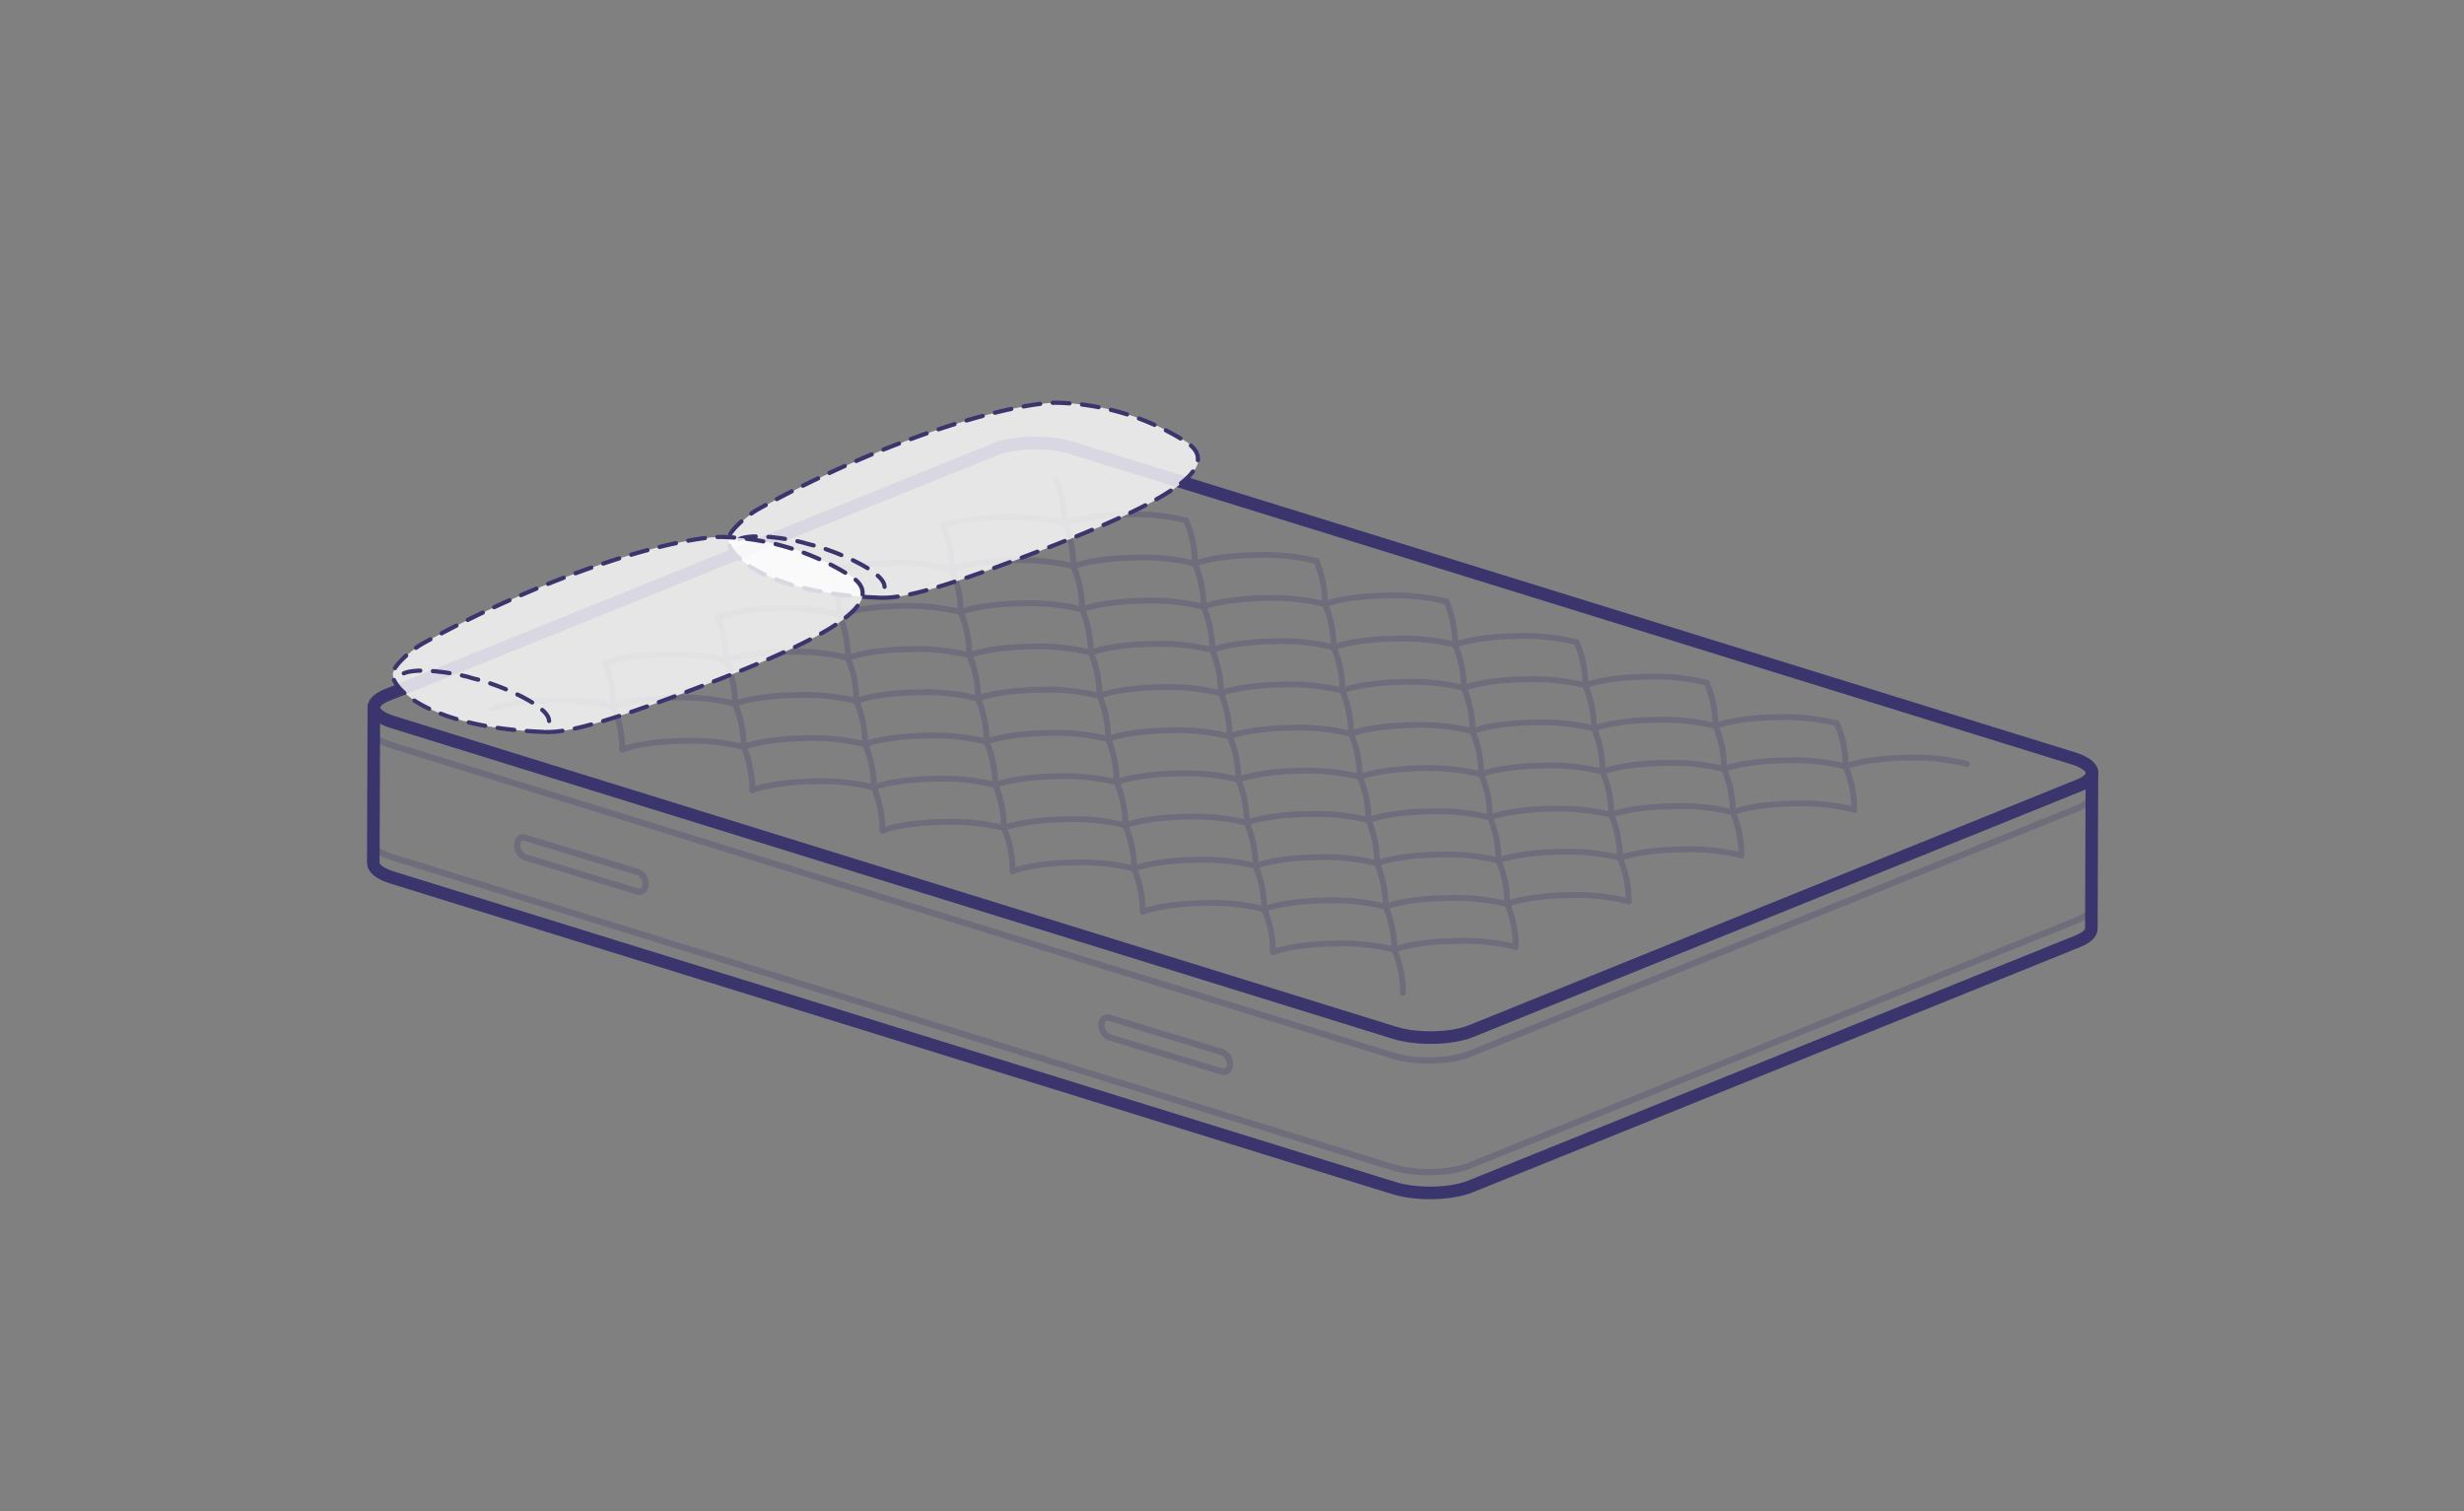 <svg id="Layer_1" data-name="Layer 1" xmlns="http://www.w3.org/2000/svg" width="587" height="360" viewBox="0 0 587 360"><rect x="0" y="0" width="587" height="360" fill="#808080" stroke="none"/><defs><style>.cls-1,.cls-3,.cls-5,.cls-6{fill:none;stroke:#3a356d;stroke-linecap:round;stroke-linejoin:round;}.cls-1{stroke-width:3px;}.cls-2,.cls-6{opacity:0.25;}.cls-3{stroke-width:1.39px;}.cls-4{fill:#fff;opacity:0.8;}.cls-5{stroke-dasharray:4 3;}.cls-6{stroke-width:1.5px;}</style></defs><title>Dreams — All Illustrations</title><path class="cls-1" d="M89.06,168.51l-.13,37.05c0,1.28,1.5,2.55,4.45,3.47l238.72,74c5.39,1.67,13.55,1.49,18.23-.4L495.05,224.2c2.13-.86,3.17-1.92,3.17-3l.14-37"/><path class="cls-1" d="M237,107.06c4.68-1.89,12.84-2.07,18.24-.39l238.71,74c5.4,1.67,6,4.56,1.29,6.45L350.47,245.63c-4.69,1.89-12.85,2.07-18.24.4L93.52,172c-5.4-1.68-6-4.56-1.29-6.45Z"/><g class="cls-2"><path class="cls-3" d="M332.17,226.23c3.09-1.17,8.55-2,14.78-2.08a51.24,51.24,0,0,1,14.16,1.45"/><path class="cls-3" d="M303.24,226.85c3.08-1.17,8.54-2,14.77-2.08a51.18,51.18,0,0,1,14.16,1.46"/><path class="cls-3" d="M361.11,225.6a26.19,26.19,0,0,0-2.06-10.29"/><path class="cls-3" d="M303.24,226.85a26,26,0,0,0-2.07-10.29"/><path class="cls-3" d="M334.24,236.51a25.9,25.9,0,0,0-2.07-10.28"/><path class="cls-3" d="M332.17,226.24A26.15,26.15,0,0,0,330.11,216"/><path class="cls-3" d="M330.11,216a26.19,26.19,0,0,0-2.06-10.29"/><path class="cls-3" d="M328.05,205.66A26.17,26.17,0,0,0,326,195.37"/><path class="cls-3" d="M326,195.37a26.1,26.1,0,0,0-2.06-10.28"/><path class="cls-3" d="M323.92,185.1a26,26,0,0,0-2.07-10.29"/><path class="cls-3" d="M321.85,174.81a26.19,26.19,0,0,0-2.06-10.29"/><path class="cls-3" d="M319.79,164.51a26.15,26.15,0,0,0-2.06-10.29"/><path class="cls-3" d="M317.72,154.22a26.19,26.19,0,0,0-2.06-10.29"/><path class="cls-3" d="M315.66,143.93a26.1,26.1,0,0,0-2.06-10.28"/><path class="cls-3" d="M359.05,215.32c3.08-1.16,8.54-2,14.77-2.07A51,51,0,0,1,388,214.7"/><path class="cls-3" d="M330.11,216c3.09-1.17,8.55-2,14.78-2.08a51.73,51.73,0,0,1,14.16,1.45"/><path class="cls-3" d="M272.24,217.2c3.08-1.17,8.54-2,14.77-2.08a51.18,51.18,0,0,1,14.16,1.46"/><path class="cls-3" d="M301.17,216.58c3.09-1.17,8.55-2,14.78-2.08A51.29,51.29,0,0,1,330.11,216"/><path class="cls-3" d="M388,214.7a26.17,26.17,0,0,0-2.07-10.29"/><path class="cls-3" d="M359.05,215.32A25.9,25.9,0,0,0,357,205"/><path class="cls-3" d="M301.17,216.57a26.19,26.19,0,0,0-2.06-10.29"/><path class="cls-3" d="M272.24,217.2a26.17,26.17,0,0,0-2.07-10.29"/><path class="cls-3" d="M385.92,204.41c3.09-1.16,8.55-2,14.78-2.07a51.29,51.29,0,0,1,14.16,1.45"/><path class="cls-3" d="M357,205c3.09-1.17,8.55-2,14.78-2.08a51.68,51.68,0,0,1,14.16,1.45"/><path class="cls-3" d="M328.05,205.66c3.08-1.16,8.54-2,14.77-2.07A50.86,50.86,0,0,1,357,205"/><path class="cls-3" d="M270.17,206.92c3.09-1.17,8.55-2,14.78-2.08a51.34,51.34,0,0,1,14.16,1.45"/><path class="cls-3" d="M299.11,206.29c3.08-1.17,8.54-2,14.77-2.08a51.76,51.76,0,0,1,14.17,1.45"/><path class="cls-3" d="M241.23,207.54c3.09-1.17,8.55-2,14.78-2.08a51.68,51.68,0,0,1,14.16,1.45"/><path class="cls-3" d="M414.86,203.79a26.15,26.15,0,0,0-2.06-10.29"/><path class="cls-3" d="M385.92,204.41a26.1,26.1,0,0,0-2.06-10.28"/><path class="cls-3" d="M357,205a26.15,26.15,0,0,0-2.06-10.29"/><path class="cls-3" d="M299.11,206.28A25.9,25.9,0,0,0,297,196"/><path class="cls-3" d="M270.17,206.92a26.11,26.11,0,0,0-2.06-10.29"/><path class="cls-3" d="M241.23,207.54a26.11,26.11,0,0,0-2.06-10.29"/><path class="cls-3" d="M412.8,193.5c3.08-1.17,8.54-2,14.77-2.08a51.63,51.63,0,0,1,14.16,1.45"/><path class="cls-3" d="M383.86,194.12c3.08-1.16,8.54-2,14.77-2.07a51.37,51.37,0,0,1,14.17,1.45"/><path class="cls-3" d="M354.92,194.75c3.08-1.17,8.54-2,14.77-2.08a51.76,51.76,0,0,1,14.17,1.45"/><path class="cls-3" d="M326,195.37c3.09-1.16,8.55-2,14.78-2.07a50.91,50.91,0,0,1,14.16,1.45"/><path class="cls-3" d="M268.11,196.63c3.08-1.17,8.54-2,14.77-2.08A51.24,51.24,0,0,1,297,196"/><path class="cls-3" d="M297,196c3.09-1.17,8.55-2,14.78-2.08A51.63,51.63,0,0,1,326,195.37"/><path class="cls-3" d="M239.17,197.25c3.08-1.17,8.54-2,14.77-2.08a51.31,51.31,0,0,1,14.17,1.46"/><path class="cls-3" d="M210.23,197.88c3.09-1.17,8.55-2,14.78-2.08a51.68,51.68,0,0,1,14.16,1.45"/><path class="cls-3" d="M441.73,192.87a26.19,26.19,0,0,0-2.06-10.29"/><path class="cls-3" d="M412.8,193.5a26.13,26.13,0,0,0-2.07-10.29"/><path class="cls-3" d="M383.86,194.12a25.9,25.9,0,0,0-2.07-10.28"/><path class="cls-3" d="M354.92,194.75a26.15,26.15,0,0,0-2.06-10.29"/><path class="cls-3" d="M297,196A26.1,26.1,0,0,0,295,185.71"/><path class="cls-3" d="M268.11,196.63A26.09,26.09,0,0,0,266,186.34"/><path class="cls-3" d="M239.17,197.25A26.11,26.11,0,0,0,237.11,187"/><path class="cls-3" d="M210.23,197.88a26.19,26.19,0,0,0-2.06-10.29"/><path class="cls-3" d="M410.73,183.21c3.09-1.17,8.55-2,14.78-2.08a51.73,51.73,0,0,1,14.16,1.45"/><path class="cls-3" d="M439.67,182.58c3.08-1.16,8.54-2,14.77-2.07A51,51,0,0,1,468.61,182"/><path class="cls-3" d="M381.79,183.84c3.09-1.17,8.55-2,14.78-2.08a51.68,51.68,0,0,1,14.16,1.45"/><path class="cls-3" d="M352.86,184.46c3.08-1.17,8.54-2,14.77-2.08a51.63,51.63,0,0,1,14.16,1.45"/><path class="cls-3" d="M323.92,185.09c3.08-1.17,8.54-2,14.77-2.08a51.76,51.76,0,0,1,14.17,1.45"/><path class="cls-3" d="M266,186.34c3.09-1.17,8.55-2,14.78-2.08A51.68,51.68,0,0,1,295,185.71"/><path class="cls-3" d="M295,185.71c3.08-1.17,8.54-2,14.77-2.08a51.31,51.31,0,0,1,14.17,1.46"/><path class="cls-3" d="M237.1,187c3.09-1.16,8.55-2,14.78-2.07A51.24,51.24,0,0,1,266,186.34"/><path class="cls-3" d="M208.17,187.59c3.08-1.16,8.54-2,14.77-2.07A51.24,51.24,0,0,1,237.1,187"/><path class="cls-3" d="M179.23,188.22c3.08-1.17,8.54-2,14.77-2.08a51.76,51.76,0,0,1,14.17,1.45"/><path class="cls-3" d="M439.67,182.58a25.9,25.9,0,0,0-2.07-10.28"/><path class="cls-3" d="M410.73,183.21a26.19,26.19,0,0,0-2.06-10.29"/><path class="cls-3" d="M381.79,183.84a26.15,26.15,0,0,0-2.06-10.29"/><path class="cls-3" d="M352.86,184.46a26.17,26.17,0,0,0-2.07-10.29"/><path class="cls-3" d="M295,185.71a26.15,26.15,0,0,0-2.06-10.29"/><path class="cls-3" d="M266,186.34A26.15,26.15,0,0,0,264,176.05"/><path class="cls-3" d="M237.1,187A26.19,26.19,0,0,0,235,176.67"/><path class="cls-3" d="M208.17,187.59a26.08,26.08,0,0,0-2.07-10.28"/><path class="cls-3" d="M179.23,188.22a26.15,26.15,0,0,0-2.06-10.29"/><path class="cls-3" d="M408.67,172.93c3.08-1.16,8.54-2,14.77-2.07a51.24,51.24,0,0,1,14.16,1.45"/><path class="cls-3" d="M379.73,173.56c3.08-1.17,8.54-2,14.77-2.08a51.31,51.31,0,0,1,14.17,1.46"/><path class="cls-3" d="M350.79,174.18c3.09-1.16,8.55-2,14.78-2.07a51.29,51.29,0,0,1,14.16,1.45"/><path class="cls-3" d="M321.85,174.81c3.09-1.17,8.55-2,14.78-2.08a51.68,51.68,0,0,1,14.16,1.45"/><path class="cls-3" d="M264,176.06c3.08-1.17,8.54-2,14.77-2.07a51,51,0,0,1,14.17,1.45"/><path class="cls-3" d="M292.92,175.44c3.08-1.17,8.54-2,14.77-2.08a51.63,51.63,0,0,1,14.16,1.45"/><path class="cls-3" d="M235,176.69c3.09-1.17,8.55-2,14.78-2.08A51.73,51.73,0,0,1,264,176.06"/><path class="cls-3" d="M206.1,177.32c3.09-1.17,8.55-2,14.78-2.08A51.68,51.68,0,0,1,235,176.69"/><path class="cls-3" d="M177.17,177.94c3.08-1.17,8.54-2,14.77-2.08a51.63,51.63,0,0,1,14.16,1.45"/><path class="cls-3" d="M148.23,178.57c3.08-1.17,8.54-2,14.77-2.08a51.76,51.76,0,0,1,14.17,1.45"/><path class="cls-3" d="M408.67,172.93a26.08,26.08,0,0,0-2.07-10.28"/><path class="cls-3" d="M379.73,173.56a26,26,0,0,0-2.07-10.29"/><path class="cls-3" d="M350.79,174.18a26.1,26.1,0,0,0-2.06-10.28"/><path class="cls-3" d="M292.92,175.43a26.17,26.17,0,0,0-2.07-10.29"/><path class="cls-3" d="M264,176.06a26,26,0,0,0-2.07-10.29"/><path class="cls-3" d="M235,176.68A26.1,26.1,0,0,0,233,166.4"/><path class="cls-3" d="M206.1,177.32A26.15,26.15,0,0,0,204,167"/><path class="cls-3" d="M177.17,177.94a26.17,26.17,0,0,0-2.07-10.29"/><path class="cls-3" d="M377.66,163.27c3.09-1.16,8.55-2,14.78-2.07a51.24,51.24,0,0,1,14.16,1.45"/><path class="cls-3" d="M348.73,163.9c3.08-1.17,8.54-2,14.77-2.08a51.63,51.63,0,0,1,14.16,1.45"/><path class="cls-3" d="M319.79,164.52c3.08-1.16,8.54-2,14.77-2.07a51.37,51.37,0,0,1,14.17,1.45"/><path class="cls-3" d="M261.91,165.78c3.09-1.17,8.55-2,14.78-2.08a51.29,51.29,0,0,1,14.16,1.45"/><path class="cls-3" d="M290.85,165.15c3.09-1.17,8.55-2,14.78-2.08a51.68,51.68,0,0,1,14.16,1.45"/><path class="cls-3" d="M233,166.4c3.08-1.17,8.54-2,14.77-2.08a51.18,51.18,0,0,1,14.16,1.46"/><path class="cls-3" d="M204,167c3.08-1.17,8.54-2,14.77-2.08A51.76,51.76,0,0,1,233,166.4"/><path class="cls-3" d="M175.1,167.65c3.09-1.16,8.55-2,14.78-2.07A51.34,51.34,0,0,1,204,167"/><path class="cls-3" d="M146.16,168.28c3.09-1.17,8.55-2,14.78-2.08a51.68,51.68,0,0,1,14.16,1.45"/><path class="cls-3" d="M377.66,163.27A26.1,26.1,0,0,0,375.6,153"/><path class="cls-3" d="M348.73,163.9a26.13,26.13,0,0,0-2.07-10.29"/><path class="cls-3" d="M290.85,165.14a26.1,26.1,0,0,0-2.06-10.28"/><path class="cls-3" d="M261.91,165.78a26.11,26.11,0,0,0-2.06-10.29"/><path class="cls-3" d="M233,166.4a26.13,26.13,0,0,0-2.07-10.29"/><path class="cls-3" d="M204,167A26,26,0,0,0,202,156.74"/><path class="cls-3" d="M175.1,167.65A26.1,26.1,0,0,0,173,157.37"/><path class="cls-3" d="M148.23,178.57a26,26,0,0,0-2.07-10.29"/><path class="cls-3" d="M117.23,168.91c3.08-1.17,8.54-2,14.77-2.08a51.63,51.63,0,0,1,14.16,1.45"/><path class="cls-3" d="M146.16,168.28A26.19,26.19,0,0,0,144.1,158"/><path class="cls-3" d="M346.66,153.59c3.09-1.16,8.55-2,14.78-2.07A51.29,51.29,0,0,1,375.6,153"/><path class="cls-3" d="M317.73,154.22c3.08-1.17,8.54-2,14.77-2.08a51.63,51.63,0,0,1,14.16,1.45"/><path class="cls-3" d="M259.85,155.47c3.08-1.16,8.54-2,14.77-2.07a51,51,0,0,1,14.17,1.45"/><path class="cls-3" d="M288.79,154.85c3.08-1.17,8.54-2,14.77-2.08a51.76,51.76,0,0,1,14.17,1.45"/><path class="cls-3" d="M230.91,156.1c3.09-1.17,8.55-2,14.78-2.08a51.68,51.68,0,0,1,14.16,1.45"/><path class="cls-3" d="M202,156.73c3.09-1.17,8.55-2,14.78-2.08a51.63,51.63,0,0,1,14.16,1.45"/><path class="cls-3" d="M173,157.35c3.08-1.17,8.54-2,14.77-2.08A51.18,51.18,0,0,1,202,156.73"/><path class="cls-3" d="M144.1,158c3.08-1.17,8.54-2,14.77-2.08A51.76,51.76,0,0,1,173,157.35"/><path class="cls-3" d="M346.66,153.59a26.1,26.1,0,0,0-2.06-10.28"/><path class="cls-3" d="M288.79,154.84a26,26,0,0,0-2.07-10.29"/><path class="cls-3" d="M259.85,155.47a26.19,26.19,0,0,0-2.06-10.29"/><path class="cls-3" d="M230.91,156.09a26.1,26.1,0,0,0-2.06-10.28"/><path class="cls-3" d="M202,156.73a26.15,26.15,0,0,0-2.06-10.29"/><path class="cls-3" d="M173,157.35A26.17,26.17,0,0,0,171,147.06"/><path class="cls-3" d="M315.66,143.93c3.09-1.16,8.54-2,14.78-2.07a51.34,51.34,0,0,1,14.16,1.45"/><path class="cls-3" d="M257.79,145.19c3.08-1.17,8.54-2,14.77-2.08a51.24,51.24,0,0,1,14.16,1.45"/><path class="cls-3" d="M286.72,144.56c3.09-1.17,8.55-2,14.78-2.08a51.68,51.68,0,0,1,14.16,1.45"/><path class="cls-3" d="M228.85,145.81c3.08-1.17,8.54-2,14.77-2.08a51.31,51.31,0,0,1,14.17,1.46"/><path class="cls-3" d="M199.91,146.44c3.08-1.17,8.54-2,14.77-2.08a51.76,51.76,0,0,1,14.17,1.45"/><path class="cls-3" d="M171,147.06c3.09-1.16,8.55-2,14.78-2.07a51.29,51.29,0,0,1,14.16,1.45"/><path class="cls-3" d="M286.72,144.55a26.1,26.1,0,0,0-2.06-10.28"/><path class="cls-3" d="M257.79,145.19a26.13,26.13,0,0,0-2.07-10.29"/><path class="cls-3" d="M228.85,145.81a26,26,0,0,0-2.07-10.29"/><path class="cls-3" d="M199.91,146.44a26.19,26.19,0,0,0-2.06-10.29"/><path class="cls-3" d="M255.72,134.91c3.09-1.17,8.55-2,14.78-2.08a51.68,51.68,0,0,1,14.16,1.45"/><path class="cls-3" d="M284.66,134.28c3.08-1.16,8.54-2,14.77-2.07a51.37,51.37,0,0,1,14.17,1.45"/><path class="cls-3" d="M226.78,135.54c3.09-1.17,8.55-2,14.78-2.08a51.29,51.29,0,0,1,14.16,1.45"/><path class="cls-3" d="M197.85,136.16c3.08-1.16,8.54-2,14.77-2.07a51.24,51.24,0,0,1,14.16,1.45"/><path class="cls-3" d="M284.66,134.28A26,26,0,0,0,282.59,124"/><path class="cls-3" d="M255.72,134.91a26.19,26.19,0,0,0-2.06-10.29"/><path class="cls-3" d="M226.78,135.53a26.19,26.19,0,0,0-2.06-10.29"/><path class="cls-3" d="M253.66,124.62c3.08-1.16,8.54-2,14.77-2.07A50.86,50.86,0,0,1,282.59,124"/><path class="cls-3" d="M224.72,125.25c3.08-1.17,8.54-2,14.77-2.08a51.76,51.76,0,0,1,14.17,1.45"/><path class="cls-3" d="M253.66,124.62a26.08,26.08,0,0,0-2.07-10.28"/></g><path class="cls-4" d="M210,142.39c5.7.18,15.73-2.6,39.79-11.94,26.68-10.35,42.54-18.93,32.85-25.2a59.77,59.77,0,0,0-30.91-9.31c-9.47,0-38.47,7.42-70.83,25.27-3.31,1.83-7.36,5.68-7.36,7.42C173.52,132.39,183.16,141.52,210,142.39Z"/><path class="cls-5" d="M209.88,142.39c5.7.18,15.72-2.6,39.79-11.94,26.68-10.35,42.54-18.93,32.85-25.2a59.77,59.77,0,0,0-30.91-9.31c-9.47,0-38.47,7.42-70.83,25.27-3.31,1.83-7.37,5.68-7.37,7.42C173.41,132.39,183.06,141.52,209.88,142.39Z"/><path class="cls-5" d="M176.12,128.42c3.26-1.42,11.52-.16,15.17.82.83.22,1.29.4,1.27.36.33.13.79.19,1.62.41,4.62,1.24,16.52,6,16.55,9.78"/><path class="cls-4" d="M130.06,174.37c5.7.18,15.73-2.61,39.79-11.94,26.68-10.35,42.54-18.93,32.85-25.21a59.87,59.87,0,0,0-30.91-9.31c-9.47,0-38.47,7.43-70.83,25.28-3.31,1.82-7.36,5.68-7.36,7.41C93.6,164.37,103.24,173.49,130.06,174.37Z"/><path class="cls-5" d="M130,174.37c5.7.18,15.72-2.61,39.79-11.94,26.68-10.35,42.54-18.93,32.85-25.21a59.89,59.89,0,0,0-30.91-9.31c-9.47,0-38.47,7.43-70.83,25.28-3.31,1.82-7.37,5.68-7.37,7.41C93.49,164.37,103.14,173.49,130,174.37Z"/><path class="cls-5" d="M96.2,160.39c3.26-1.41,11.51-.15,15.17.82.83.22,1.29.41,1.26.37.34.12.8.18,1.63.41,4.62,1.24,16.52,6,16.55,9.77"/><path class="cls-6" d="M291.13,250.62l-26.83-8.16h0c-1-.33-1.89.45-1.89,1.74a3.1,3.1,0,0,0,1.87,2.9h0l26.84,8.17h0c1,.32,1.88-.46,1.88-1.74A3.1,3.1,0,0,0,291.13,250.62Z"/><path class="cls-6" d="M151.93,207.73l-26.83-8.16h0c-1-.32-1.88.46-1.88,1.74a3.12,3.12,0,0,0,1.86,2.91h0l26.84,8.16h0c1,.33,1.88-.45,1.88-1.74A3.09,3.09,0,0,0,151.93,207.73Z"/><path class="cls-6" d="M88.64,200.6c0,1.28,1.51,2.56,4.46,3.48l238.71,74c5.4,1.67,13.55,1.49,18.24-.4l144.72-58.47c2.12-.86,3.17-1.92,3.17-3"/><path class="cls-6" d="M88.64,174c0,1.28,1.51,2.56,4.46,3.47l238.71,74c5.4,1.67,13.55,1.5,18.24-.4l144.72-58.47c2.12-.85,3.17-1.92,3.17-3"/></svg>